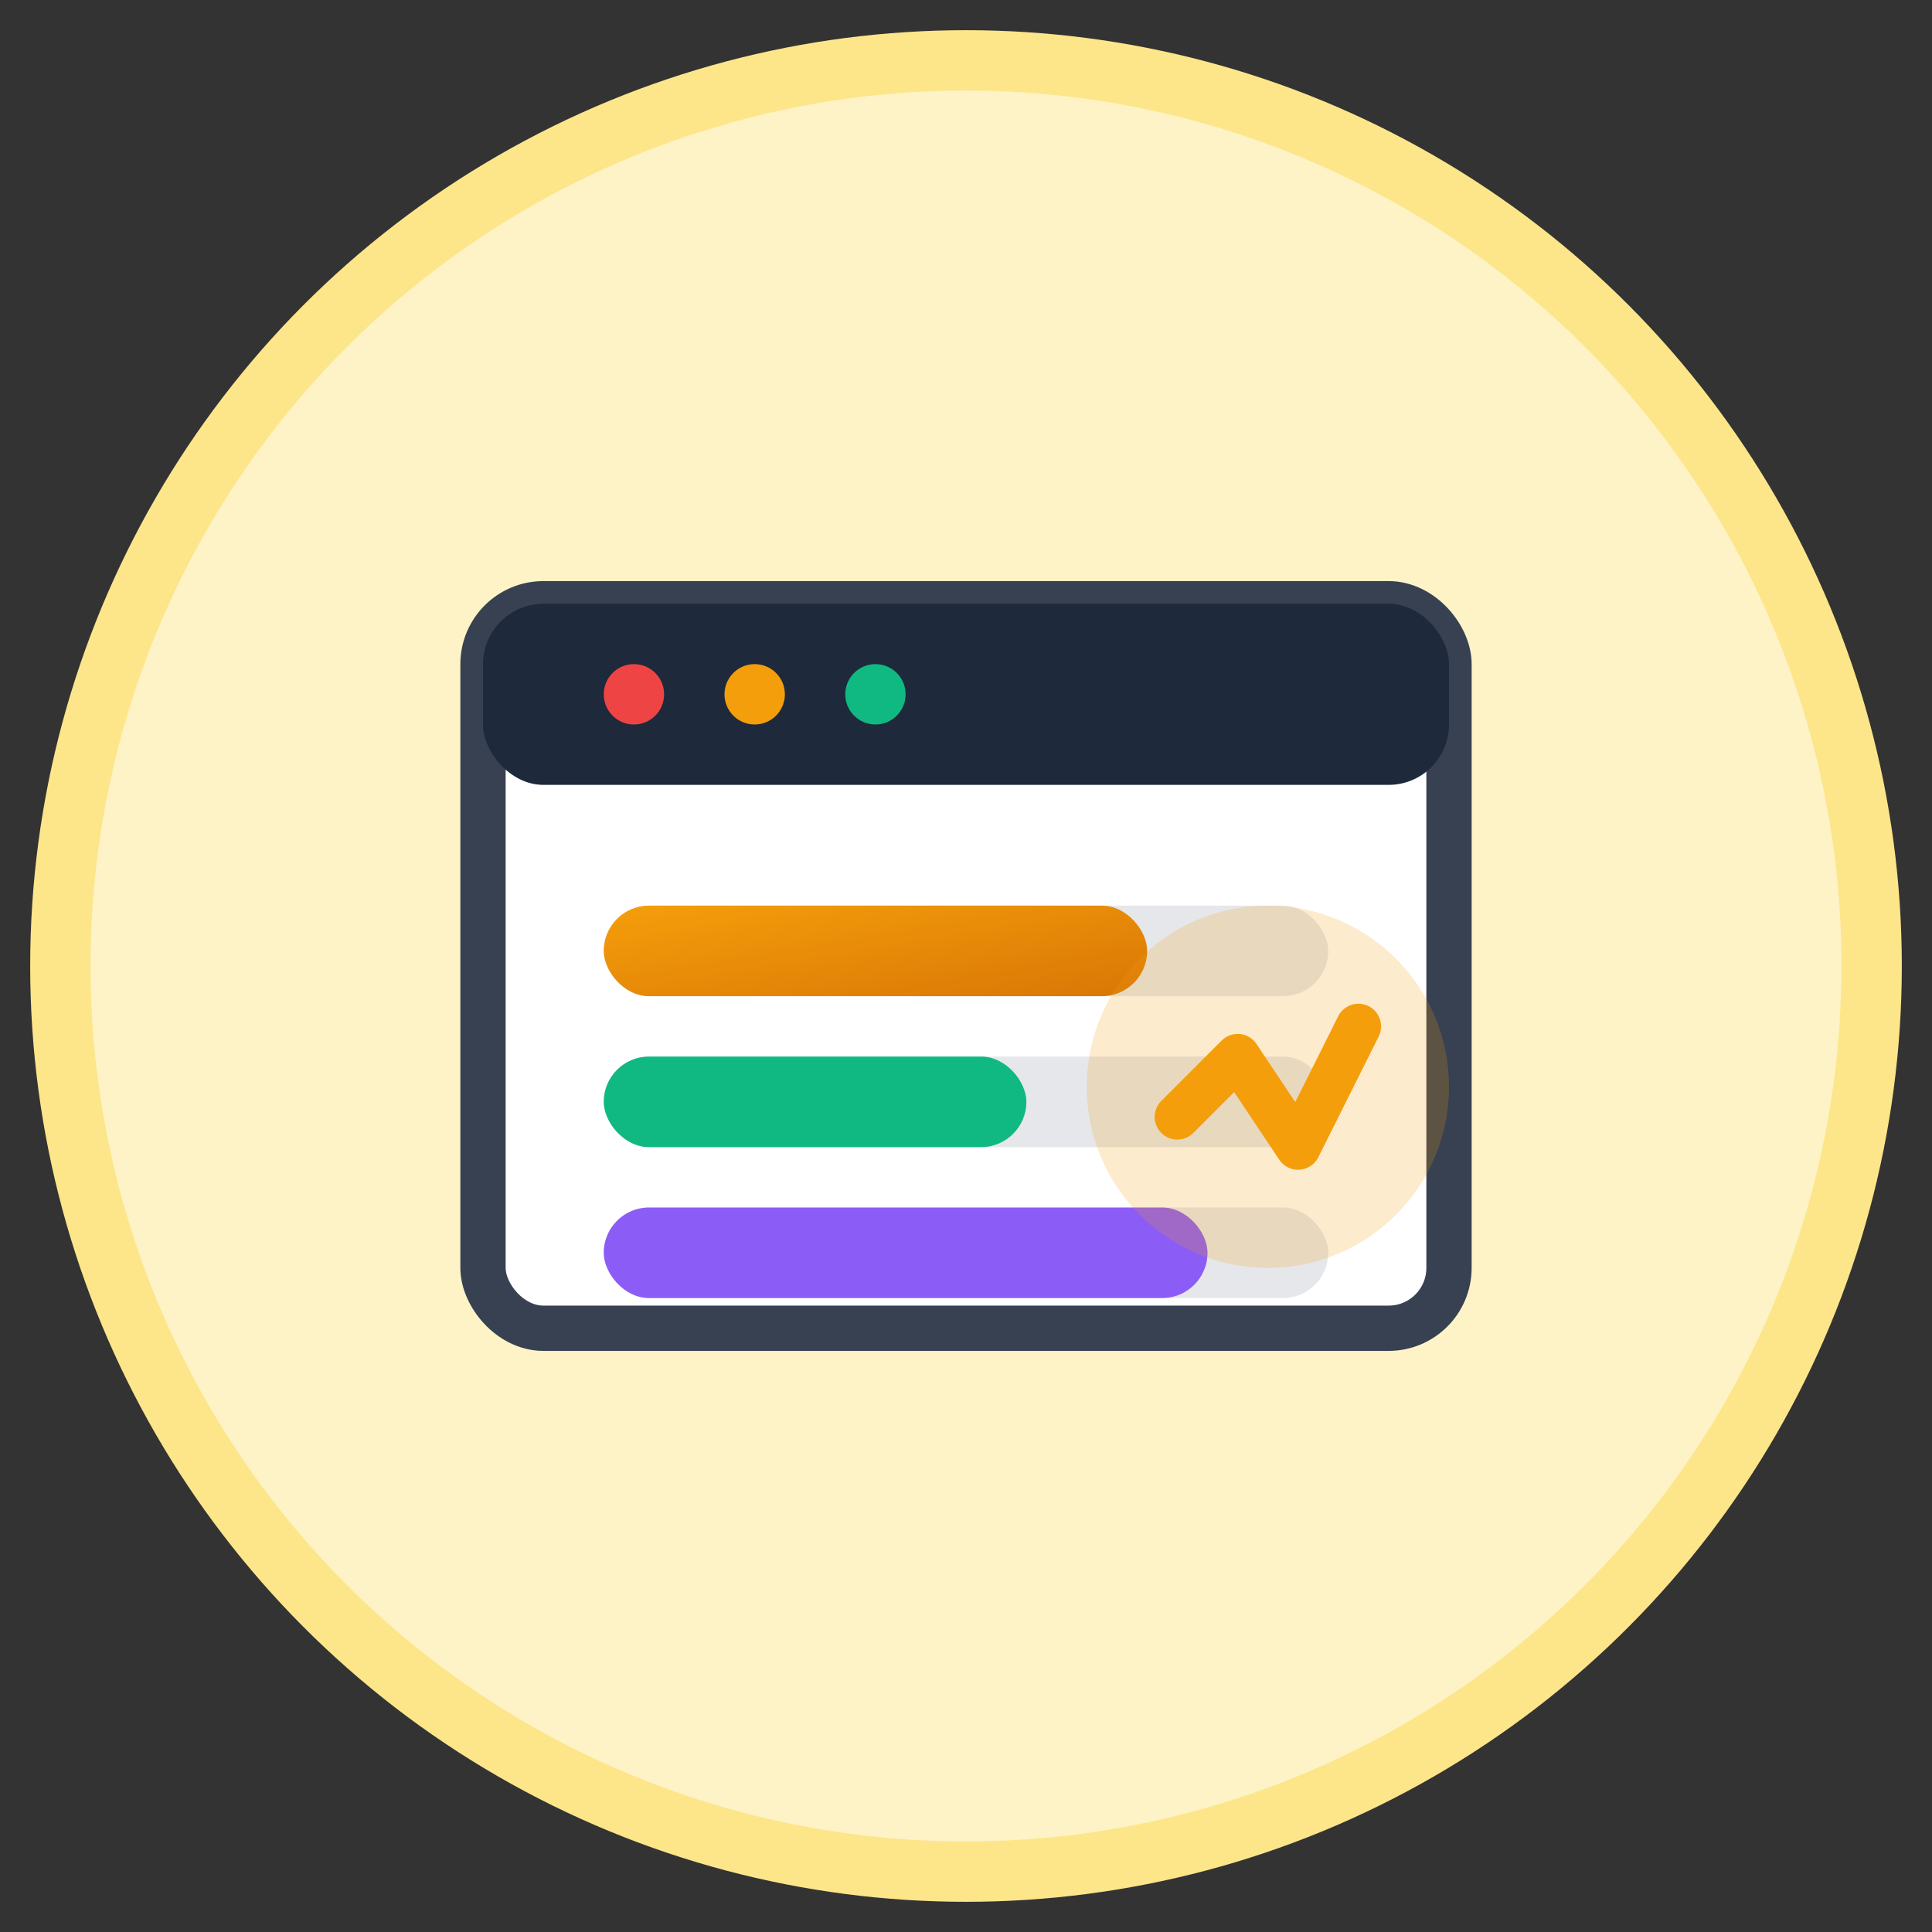 <svg width="64" height="64" viewBox="0 0 64 64" xmlns="http://www.w3.org/2000/svg">
  <rect x="0" y="0" width="64" height="64" fill="#333333" stroke="none"/>
  <defs>
    <linearGradient id="trackingGradient" x1="0%" y1="0%" x2="100%" y2="100%">
      <stop offset="0%" style="stop-color:#f59e0b;stop-opacity:1" />
      <stop offset="100%" style="stop-color:#d97706;stop-opacity:1" />
    </linearGradient>
  </defs>
  
  <!-- Background circle -->
  <circle cx="32" cy="32" r="30" fill="#fef3c7" stroke="#fde68a" stroke-width="2"/>
  
  <!-- Dashboard with progress -->
  <g transform="translate(32, 32)">
    <!-- Dashboard frame -->
    <rect x="-16" y="-12" width="32" height="24" rx="2" fill="white" stroke="#374151" stroke-width="1.5"/>
    
    <!-- Header bar -->
    <rect x="-16" y="-12" width="32" height="6" rx="2" fill="#1e293b"/>
    <circle cx="-11" cy="-9" r="1" fill="#ef4444"/>
    <circle cx="-7" cy="-9" r="1" fill="#f59e0b"/>
    <circle cx="-3" cy="-9" r="1" fill="#10b981"/>
    
    <!-- Progress bars -->
    <g transform="translate(-12, -2)">
      <!-- Bar 1 -->
      <rect x="0" y="0" width="24" height="3" rx="1.5" fill="#e5e7eb"/>
      <rect x="0" y="0" width="18" height="3" rx="1.5" fill="url(#trackingGradient)"/>
      
      <!-- Bar 2 -->
      <rect x="0" y="5" width="24" height="3" rx="1.5" fill="#e5e7eb"/>
      <rect x="0" y="5" width="14" height="3" rx="1.5" fill="#10b981"/>
      
      <!-- Bar 3 -->
      <rect x="0" y="10" width="24" height="3" rx="1.5" fill="#e5e7eb"/>
      <rect x="0" y="10" width="20" height="3" rx="1.5" fill="#8b5cf6"/>
    </g>
    
    <!-- Trend indicator -->
    <circle cx="10" cy="4" r="6" fill="#f59e0b" opacity="0.2"/>
    <path d="M 7 5 L 9 3 L 11 6 L 13 2" 
          stroke="#f59e0b" stroke-width="1.5" fill="none" stroke-linecap="round" stroke-linejoin="round"/>
  </g>
</svg>
